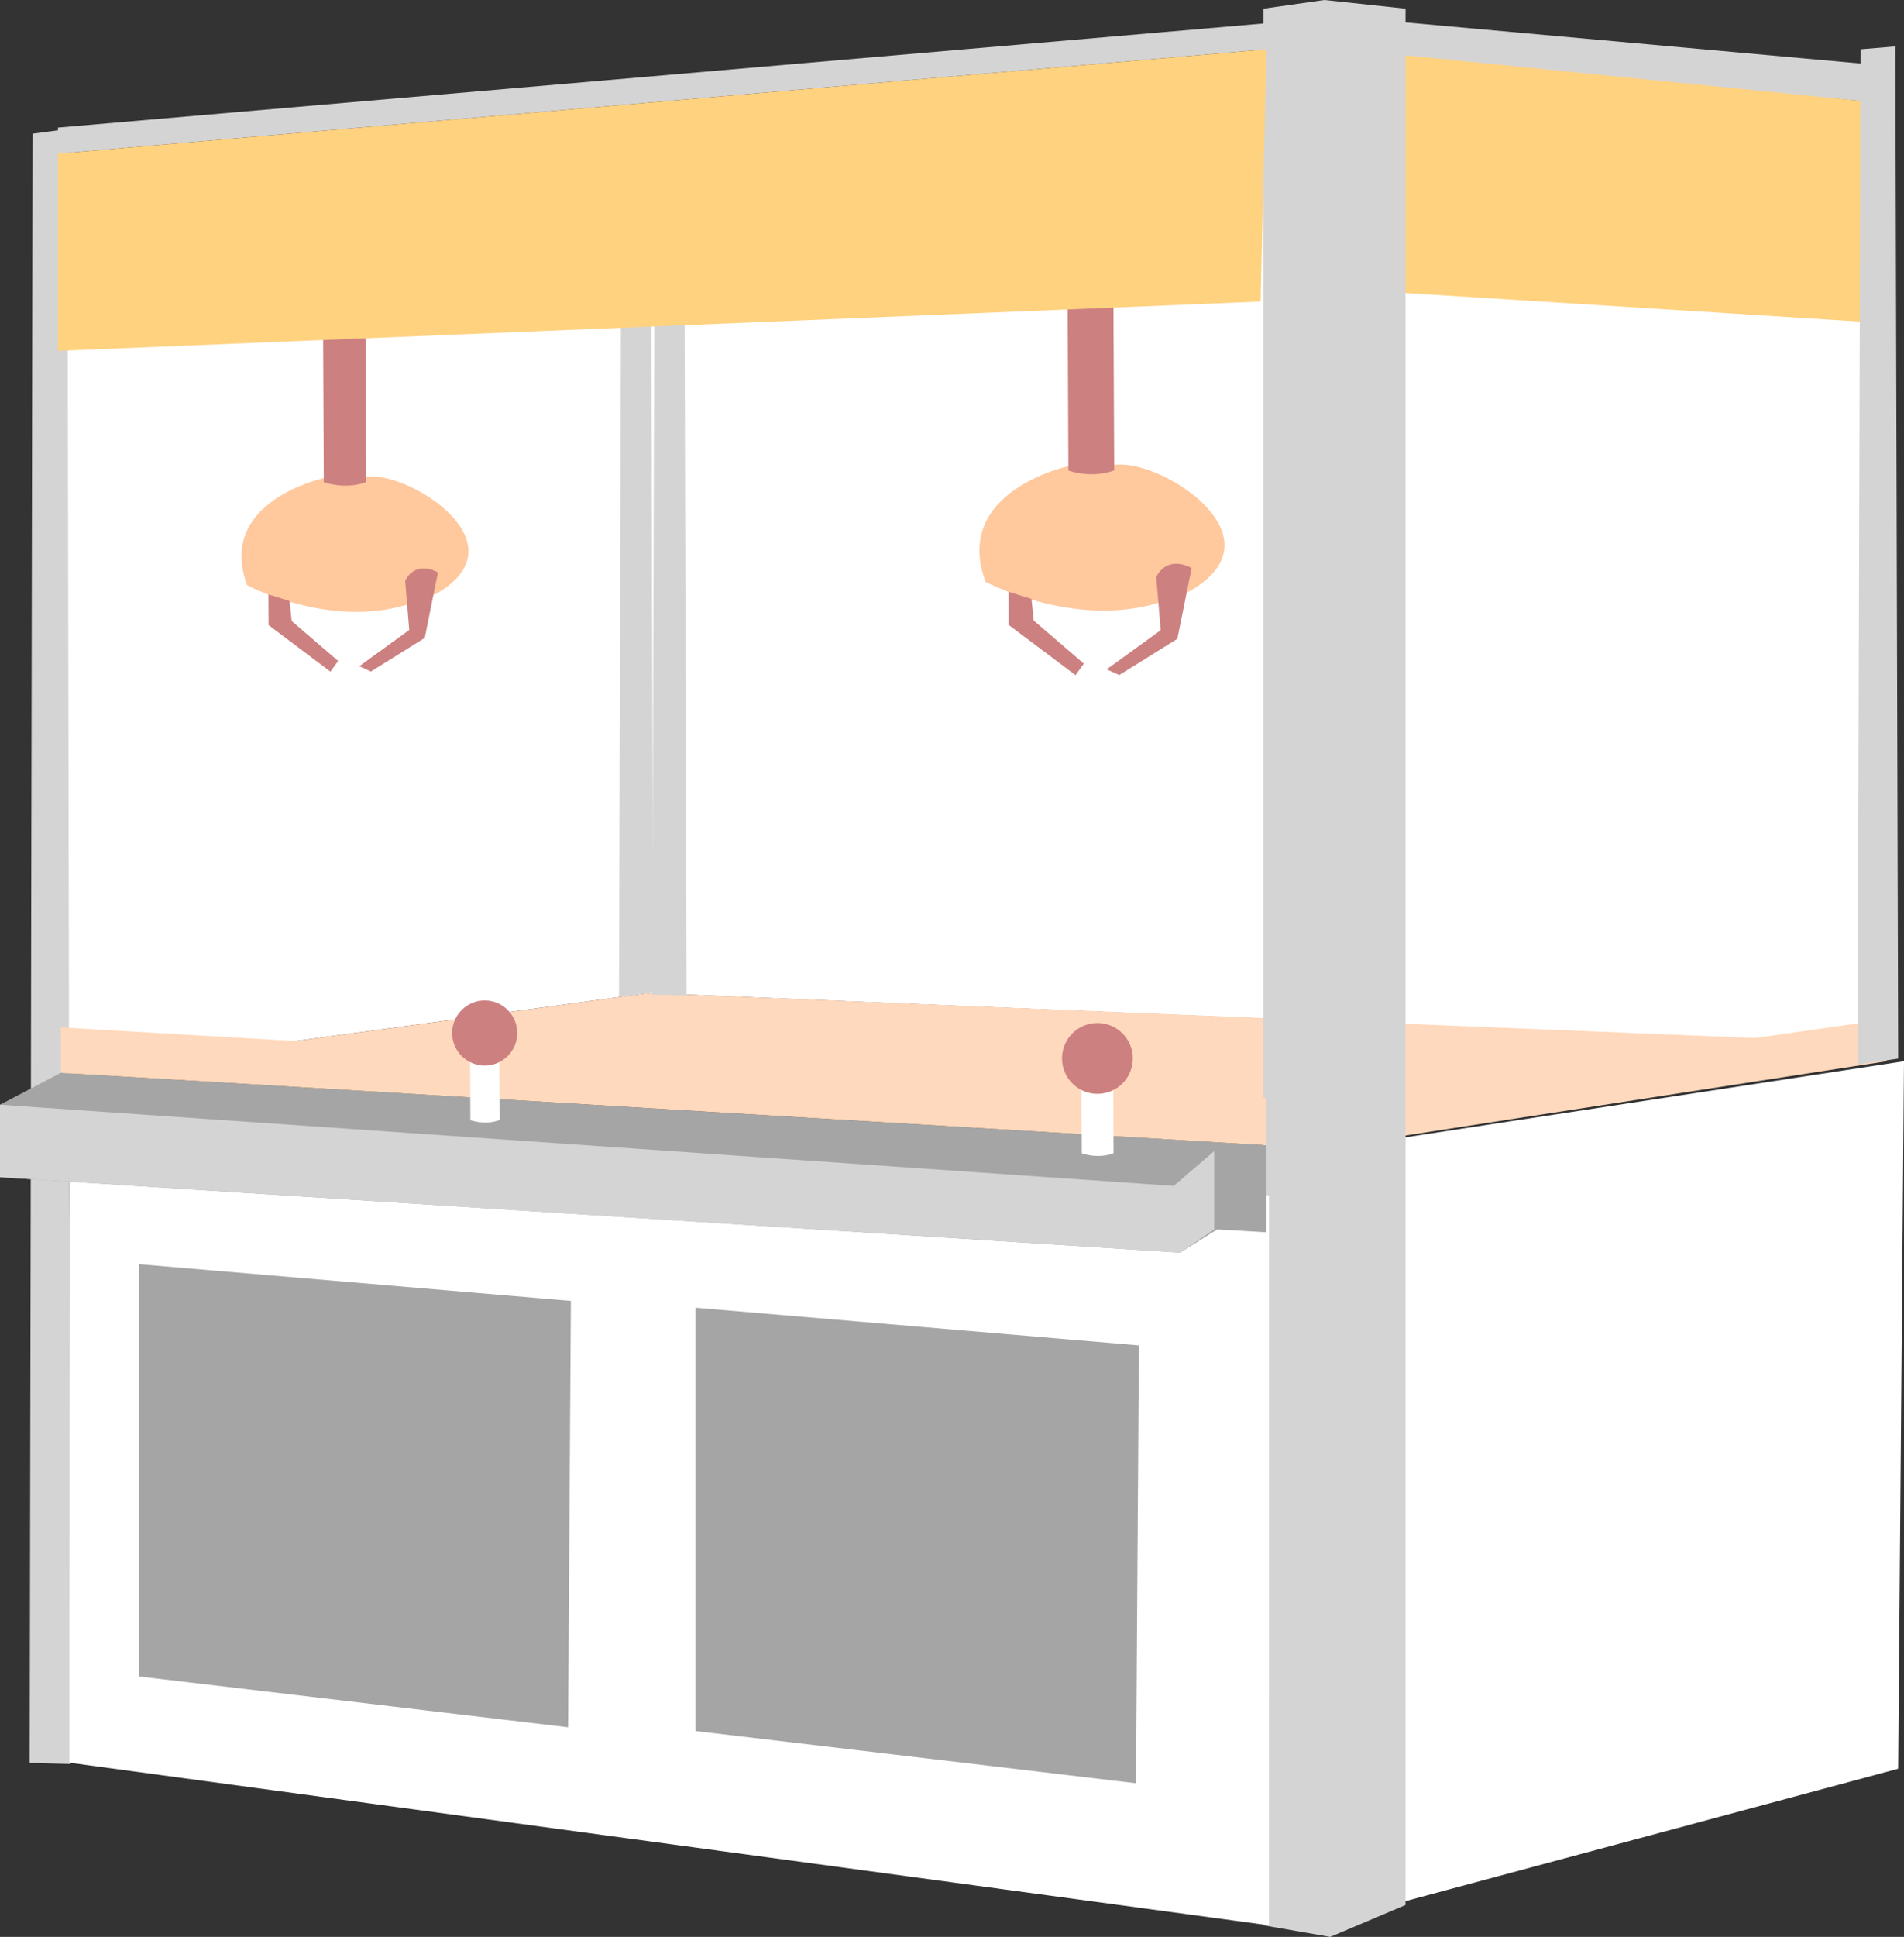 <!-- Generator: Adobe Illustrator 19.2.1, SVG Export Plug-In  -->
<svg version="1.1"
	 xmlns="http://www.w3.org/2000/svg" xmlns:xlink="http://www.w3.org/1999/xlink" xmlns:a="http://ns.adobe.com/AdobeSVGViewerExtensions/3.0/"
	 x="0px" y="0px" width="34.042px" height="34.612px" viewBox="0 0 34.042 34.612"
	 style="enable-background:new 0 0 34.042 34.612;" xml:space="preserve">
<rect x="0" y="0" width="34.042" height="34.612" fill="#333333" stroke="none"/>
<style type="text/css">
	.st0{fill:#FFFFFF;}
	.st1{fill-rule:evenodd;clip-rule:evenodd;fill:#FFC89D;}
	.st2{fill-rule:evenodd;clip-rule:evenodd;fill:#CD8080;}
	.st3{fill:#D4D4D4;}
	.st4{fill:#FFD9BD;}
	.st5{fill:#FFD280;}
	.st6{fill:#A5A5A5;}
	.st7{fill:none;}
	.st8{fill-rule:evenodd;clip-rule:evenodd;fill:#FFFFFF;}
</style>
<defs>
</defs>
<g>
	<g>
		<polygon class="st0" points="11.606,2.28 11.606,17.746 33.524,18.653 33.731,2.694 		"/>
	</g>
	<g>
		<path class="st1" d="M19.994,8.303c0.818-0.055,2.947,1.304,1.276,2.262l-0.601,0.219c-1.505,0.436-3.048-0.387-3.048-0.387
			c-0.602-1.621,1.48-2.066,1.48-2.066"/>
	</g>
	<g>
		<path class="st2" d="M19.088,5.291l0.014,3.117c0,0,0.41,0.153,0.819-0.003l-0.014-3.117"/>
	</g>
	<g>
		<polyline class="st2" points="18.032,10.575 18.035,11.168 19.23,12.065 19.378,11.859 18.482,11.089 18.442,10.703 		"/>
	</g>
	<g>
		<path class="st2" d="M20.673,10.309l0.079,0.953l-0.965,0.699l0.224,0.102l1.039-0.647l0.255-1.263
			C21.306,10.153,20.895,9.896,20.673,10.309z"/>
	</g>
	<g>
		<polygon class="st0" points="11.606,2.28 11.606,17.746 1.088,19.171 1.036,2.746 		"/>
	</g>
	<g>
		<path class="st1" d="M6.616,8.518c0.758-0.05,2.729,1.207,1.181,2.095l-0.557,0.203c-1.393,0.404-2.822-0.358-2.822-0.358
			c-0.558-1.501,1.37-1.913,1.37-1.913"/>
	</g>
	<g>
		<path class="st2" d="M5.776,5.73l0.013,2.886c0,0,0.38,0.142,0.758-0.002L6.535,5.727"/>
	</g>
	<g>
		<polyline class="st2" points="4.799,10.622 4.802,11.171 5.908,12.002 6.045,11.811 5.215,11.098 5.178,10.74 		"/>
	</g>
	<g>
		<path class="st2" d="M7.244,10.376l0.073,0.882l-0.893,0.647l0.207,0.095L7.594,11.4l0.236-1.17
			C7.83,10.231,7.449,9.993,7.244,10.376z"/>
	</g>
	<g>
		<polygon class="st0" points="34.042,18.964 24.871,20.363 24.871,34.042 33.938,31.607 		"/>
	</g>
	<g>
		<polygon class="st3" points="33.317,1.14 24.715,0.363 24.715,1.036 33.368,1.813 		"/>
	</g>
	<g>
		<polygon class="st4" points="33.936,18.653 11.606,17.746 1.088,19.171 23.86,20.467 		"/>
	</g>
	<g>
		<polygon class="st5" points="33.368,1.813 25.078,0.984 25.078,5.233 33.317,5.751 		"/>
	</g>
	<g>
		<polygon class="st4" points="33.731,18.964 33.731,18.213 24.871,19.482 24.871,20.331 		"/>
	</g>
	<g>
		<polygon class="st3" points="33.887,0.829 33.265,0.881 33.213,19.021 33.938,18.917 		"/>
	</g>
	<g>
		<polygon class="st3" points="1.205,2.306 0.583,2.389 0.531,31.503 1.256,31.522 		"/>
	</g>
	<g>
		<polygon class="st3" points="12.231,2.435 11.707,2.479 11.663,17.777 12.275,17.785 		"/>
	</g>
	<g>
		<polygon class="st3" points="11.635,2.474 11.111,2.518 11.067,17.816 11.679,17.729 		"/>
	</g>
	<g>
		<polygon class="st3" points="25.13,0.155 25.13,34.042 23.783,34.612 22.591,34.405 22.591,0.155 23.679,0 		"/>
	</g>
	<g>
		<line class="st3" x1="23.835" y1="0.363" x2="23.835" y2="33.783"/>
	</g>
	<g>
		<polygon class="st3" points="22.643,0.415 1.036,2.28 1.036,2.746 22.643,0.881 		"/>
	</g>
	<g>
		<polygon class="st5" points="22.643,0.881 1.036,2.746 1.036,6.27 22.539,5.389 		"/>
	</g>
	<g>
		<polygon class="st0" points="1.241,31.499 22.688,34.405 22.689,21.36 1.242,20.544 		"/>
	</g>
	<g>
		<polygon class="st6" points="22.643,20.467 1.088,19.171 0,19.741 0,21.037 21.101,22.384 21.762,21.969 22.643,22.021 		"/>
	</g>
	<g>
		<polygon class="st3" points="21.71,21.969 21.71,20.57 20.985,21.192 0,19.741 0,21.037 21.101,22.384 		"/>
	</g>
	<g>
		<polygon class="st6" points="20.363,24.042 12.435,23.368 12.435,30.933 20.311,31.866 		"/>
	</g>
	<g>
		<polygon class="st6" points="10.207,23.247 2.487,22.591 2.487,29.958 10.157,30.866 		"/>
	</g>
	<g>
		<polygon class="st4" points="22.643,20.467 22.643,19.619 1.086,18.359 1.088,19.171 		"/>
	</g>
	<g>
		<line class="st7" x1="20.985" y1="21.192" x2="20.985" y2="22.384"/>
	</g>
	<g>
		<path class="st8" d="M19.332,18.448l0.01,2.162c0,0,0.284,0.106,0.568-0.002l-0.01-2.162"/>
	</g>
	<g>
		<circle class="st2" cx="19.621" cy="18.914" r="0.633"/>
	</g>
	<g>
		<path class="st8" d="M8.401,18.032l0.009,1.985c0,0,0.261,0.097,0.522-0.002L8.922,18.03"/>
	</g>
	<g>
		<circle class="st2" cx="8.666" cy="18.46" r="0.582"/>
	</g>
</g>
</svg>